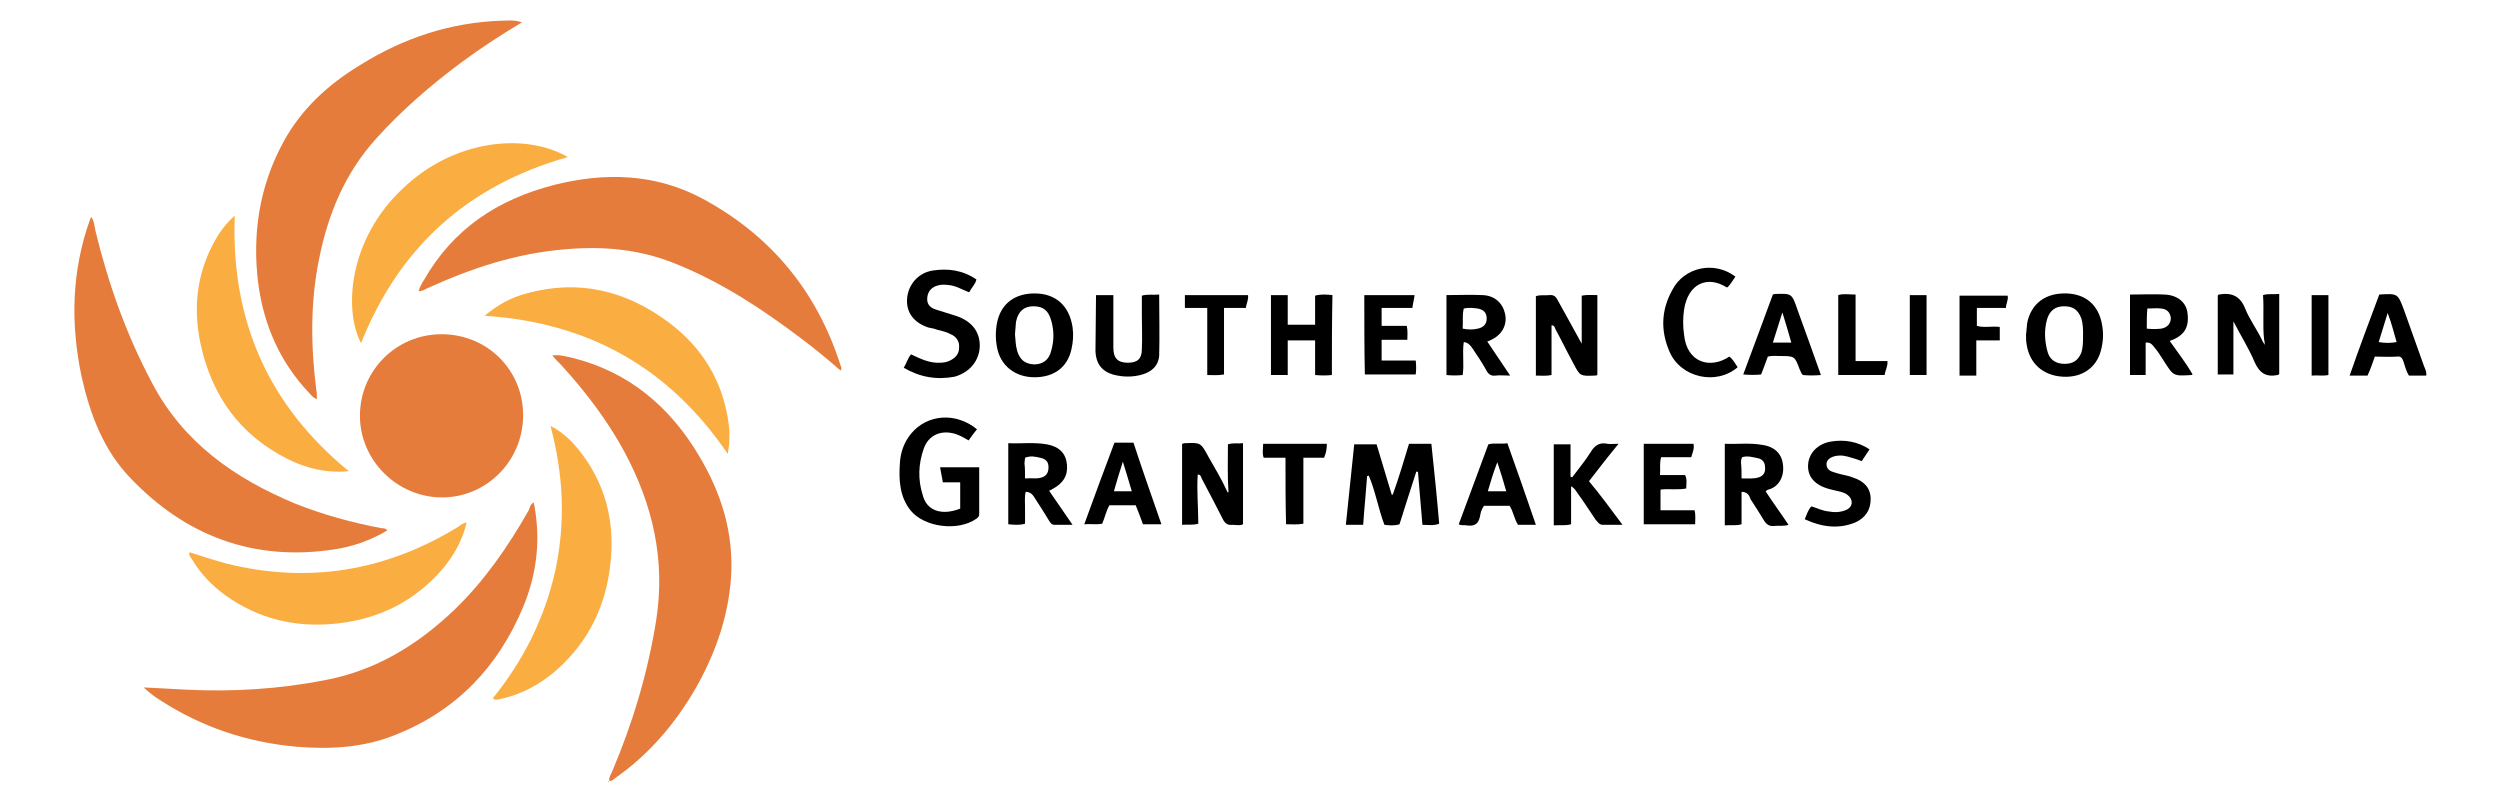 <?xml version="1.0" encoding="utf-8"?>
<!-- Generator: Adobe Illustrator 26.0.1, SVG Export Plug-In . SVG Version: 6.00 Build 0)  -->
<svg version="1.1" id="Layer_1" xmlns="http://www.w3.org/2000/svg" xmlns:xlink="http://www.w3.org/1999/xlink" x="0px" y="0px"
	 viewBox="0 0 447.3 143.7" style="enable-background:new 0 0 447.3 143.7;" xml:space="preserve">
<style type="text/css">
	.st0{fill:#0D3B5E;}
	.st1{clip-path:url(#SVGID_00000046323680197376878810000004922928422343352245_);}
	.st2{clip-path:url(#SVGID_00000047058472674167386510000008734003122531813268_);}
	.st3{opacity:0.35;fill:#0D3B5E;enable-background:new    ;}
	.st4{opacity:0.45;fill:#0D3B5E;enable-background:new    ;}
	.st5{opacity:0.55;fill:#0D3B5E;enable-background:new    ;}
	.st6{opacity:0.65;fill:#0D3B5E;enable-background:new    ;}
	.st7{opacity:0.75;fill:#0D3B5E;enable-background:new    ;}
	.st8{opacity:0.85;fill:#0D3B5E;enable-background:new    ;}
	.st9{opacity:0.95;fill:#0D3B5E;enable-background:new    ;}
	.st10{opacity:0.9;fill:#0D3B5E;enable-background:new    ;}
	.st11{opacity:0.8;fill:#0D3B5E;enable-background:new    ;}
	.st12{opacity:0.7;fill:#0D3B5E;enable-background:new    ;}
	.st13{opacity:0.6;fill:#0D3B5E;enable-background:new    ;}
	.st14{opacity:0.5;fill:#0D3B5E;enable-background:new    ;}
	.st15{opacity:0.4;fill:#0D3B5E;enable-background:new    ;}
	.st16{opacity:0.3;fill:#0D3B5E;enable-background:new    ;}
	.st17{opacity:0.2;fill:#0D3B5E;enable-background:new    ;}
	.st18{opacity:0.1;fill:#0D3B5E;enable-background:new    ;}
	.st19{opacity:0.25;fill:#0D3B5E;enable-background:new    ;}
	.st20{opacity:0.15;fill:#0D3B5E;enable-background:new    ;}
	.st21{fill:#545454;}
	.st22{fill:url(#SVGID_00000173873659033988042960000002640710138509666728_);}
	.st23{fill:#514143;}
	.st24{fill:#1D1D1B;}
	.st25{fill:#233F7B;}
	.st26{fill:#223F7A;}
	.st27{fill:#25407B;}
	.st28{fill:#27427A;}
	.st29{fill:#2B457C;}
	.st30{fill:#223E7B;}
	.st31{fill:#19619C;}
	.st32{fill:#1184C2;}
	.st33{fill:#224581;}
	.st34{fill:#1875B1;}
	.st35{fill:#186EAA;}
	.st36{fill:#147FBB;}
	.st37{fill:#1F518D;}
	.st38{fill:#9AA115;}
	.st39{fill:#012E6C;}
	.st40{fill:#083A5F;}
	.st41{fill:#987E00;}
	.st42{clip-path:url(#SVGID_00000177472641374538995250000008016196306484723349_);}
	.st43{clip-path:url(#SVGID_00000132780247945392065590000000837384119354978974_);}
	.st44{fill:#231F20;}
	.st45{clip-path:url(#SVGID_00000156582716491903163850000013089575237247738796_);}
	.st46{fill:#0F1746;}
	.st47{fill:#34120F;}
	.st48{fill:#2B2829;}
	.st49{fill:#2C2929;}
	.st50{fill:#2D292A;}
	.st51{fill:#302C2D;}
	.st52{fill:#302D2D;}
	.st53{fill:#2B2728;}
	.st54{fill:#2E2A2B;}
	.st55{fill:#2D2A2B;}
	.st56{fill:#2C2829;}
	.st57{fill:#373435;}
	.st58{fill:#EE5922;}
	.st59{fill:#054B45;}
	.st60{fill:#024942;}
	.st61{fill:#044B45;}
	.st62{fill:#054C46;}
	.st63{fill:#034A44;}
	.st64{fill:#044A45;}
	.st65{fill:#024943;}
	.st66{fill:#43963A;}
	.st67{fill:#074D47;}
	.st68{fill:#42963A;}
	.st69{fill:#8BC43F;}
	.st70{fill:#8CC440;}
	.st71{fill:#8DC541;}
	.st72{fill:#90C745;}
	.st73{fill:#FDFEFD;}
	.st74{fill:#010101;}
	.st75{fill:#020202;}
	.st76{fill:#ED411D;}
	.st77{fill:#EC4320;}
	.st78{fill:#EA4A29;}
	.st79{fill:#E58F1A;}
	.st80{fill:#292526;}
	.st81{fill:#F8971D;}
	.st82{fill:#898A8A;}
	.st83{fill:#FFFFFF;}
	.st84{fill:#EF4039;}
	.st85{fill:#090707;}
	.st86{fill:#FF553B;}
	.st87{fill:#0096A0;}
	.st88{fill:#105677;}
	.st89{fill:#115677;}
	.st90{fill:#125778;}
	.st91{fill:#115777;}
	.st92{fill:#125777;}
	.st93{fill:#145979;}
	.st94{fill:#135878;}
	.st95{fill:#145879;}
	.st96{fill:#1A5D7C;}
	.st97{fill:#FEFEFE;}
	.st98{fill:#6D8DC4;}
	.st99{fill:#6F8CCB;}
	.st100{fill:#51B949;}
	.st101{clip-path:url(#SVGID_00000173127837441601298930000010402811858712748725_);}
	.st102{fill:#55A935;}
	.st103{fill:#05715C;}
	.st104{fill:#045C68;}
	.st105{fill:#023B5B;}
	.st106{fill:#525455;}
	.st107{fill:#A25498;}
	.st108{fill:#F98A3C;}
	.st109{fill:#A25498;stroke:#A25498;stroke-width:0.181;}
	.st110{fill:#030000;}
	.st111{fill:#337BD5;}
	.st112{fill:#CF0A2C;}
	.st113{fill:#FEFEFD;}
	.st114{fill:#FDFDFC;}
	.st115{fill:#FEFDFD;}
	.st116{fill:#A9C438;}
	.st117{fill:#F15A25;}
	.st118{fill:#F89820;}
	.st119{fill:#E57C3C;}
	.st120{fill:#FAAE42;}
</style>
<g>
	<path class="st119" d="M150.4,66.3c-2.3-2-4.6-3.9-7-5.7c-7-5.3-14.3-10.1-22.5-13.4c-6.4-2.6-12.9-3.2-19.7-2.6
		c-8.8,0.7-16.9,3.4-24.8,7c-0.4,0.2-0.8,0.5-1.5,0.5c0.2-0.7,0.5-1.3,0.9-1.9C81,41,89,35.7,99.1,33.1c9.1-2.3,18.2-2.1,26.7,2.5
		c12.2,6.6,20.4,16.6,24.6,29.8C150.5,65.7,150.7,65.9,150.4,66.3z"/>
	<path class="st119" d="M93.4,4c-3.9,2.3-7.5,4.7-10.9,7.2c-5.5,4.1-10.6,8.5-15.2,13.6c-5.6,6.2-8.6,13.5-10.2,21.5
		c-1.6,7.8-1.5,15.7-0.5,23.5c0.1,0.5,0.1,1,0.1,1.6c-0.7-0.2-1-0.7-1.4-1.1c-5.2-5.5-8.1-12.1-9.1-19.6c-1.1-8.8,0.2-17.3,4.4-25.1
		c3.2-6,8.1-10.5,13.9-14c7.7-4.8,16.1-7.6,25.3-7.9C90.9,3.7,92,3.5,93.4,4z"/>
	<path class="st119" d="M109,139.7c-0.1-0.6,0.3-1.1,0.5-1.6c3.7-8.7,6.4-17.7,7.9-27.1c1.7-10.8-0.6-20.7-5.7-30.2
		c-3.1-5.7-7-10.8-11.3-15.5c-0.5-0.5-1-1-1.6-1.7c1.3-0.2,2.5,0.2,3.5,0.4c10.2,2.5,17.6,8.8,22.8,17.6c4,6.7,6.2,13.8,5.7,21.7
		c-0.5,7.1-2.8,13.6-6.3,19.8c-3.7,6.4-8.4,11.9-14.4,16.1C109.7,139.5,109.5,139.8,109,139.7L109,139.7z"/>
	<path class="st119" d="M95.5,89.9c1.3,6.5,0.6,12.7-1.9,18.7c-4.5,10.8-12,18.6-22.9,22.9c-5.7,2.3-11.7,2.6-17.7,2.1
		c-8.8-0.8-16.9-3.5-24.3-8.3c-1-0.6-1.9-1.3-3-2.3c2.7,0.1,5.2,0.3,7.7,0.4c8.3,0.4,16.5-0.1,24.7-1.7c9.1-1.7,16.6-6.3,23.2-12.6
		c5.4-5.2,9.6-11.3,13.3-17.8C94.8,90.8,94.9,90.2,95.5,89.9z"/>
	<path class="st119" d="M69.3,94.9c-3,1.8-6.2,2.9-9.5,3.4c-14.4,2.2-26.6-2.4-36.5-12.8c-4.8-5-7.2-11.4-8.7-18.1
		c-2-9.5-1.8-18.9,1.5-28.1c0.1-0.2,0.1-0.3,0.2-0.5c0.6,0.8,0.6,1.7,0.8,2.6c2.3,9.4,5.5,18.5,10.1,27.1
		C32.8,79.2,42,85.6,52.8,90.1c5,2,10.2,3.4,15.4,4.4C68.6,94.5,69,94.5,69.3,94.9z"/>
	<path class="st119" d="M79,59.8c8.2,0,14.6,6.4,14.6,14.5c0,8.1-6.5,14.7-14.5,14.7c-8,0-14.7-6.6-14.7-14.6
		C64.4,66.3,70.9,59.8,79,59.8z"/>
	<path class="st120" d="M88.2,124.9c5.5-6.8,9.3-14.4,11.2-23c1.8-8.6,1.4-17-0.9-25.7c2.1,1.1,3.6,2.5,4.9,4.1
		c4.9,6,6.7,13,5.8,20.7c-0.8,7.3-3.8,13.6-9.3,18.6c-3.2,2.9-6.8,4.8-11,5.6C88.6,125.2,88.4,125.2,88.2,124.9z"/>
	<path class="st120" d="M130.2,81.2c-10.4-15.3-24.8-23.5-43.5-24.7c2.4-2,4.8-3.3,7.5-4c9.4-2.6,17.9-0.5,25.6,5.3
		c5.8,4.4,9.4,10.2,10.5,17.5C130.6,77.2,130.6,79.2,130.2,81.2z"/>
	<path class="st120" d="M101.6,28.1c-18,5.1-30.2,16.2-37,33.3c-3.2-6.1-2.1-18.7,7.4-27.6C81.2,24.9,94,23.7,101.6,28.1z"/>
	<path class="st120" d="M42,38.6C41.3,57.3,48,72.5,62.4,84.3c-4,0.4-7.6-0.5-11-2.2c-8.5-4.3-13.5-11.3-15.5-20.5
		c-1.5-7-0.6-13.6,3.3-19.8C39.9,40.8,40.7,39.7,42,38.6z"/>
	<path class="st120" d="M33.9,98.8c2.2,0.7,4.3,1.4,6.5,2c14.7,3.7,28.6,1.4,41.5-6.5c0.5-0.3,0.8-0.7,1.6-0.8
		c-0.9,3.7-2.8,6.8-5.4,9.5c-5,5.2-11.1,7.9-18.2,8.6c-7.2,0.7-13.7-0.9-19.6-5.1c-2.3-1.7-4.3-3.7-5.8-6.2
		C34.2,99.8,33.7,99.4,33.9,98.8L33.9,98.8z"/>
	<path d="M252.1,79.4c1.3,0,2.5,0,4,0c0.5,4.8,1,9.5,1.4,14.3c-1,0.4-1.9,0.2-3,0.2c-0.3-3.2-0.5-6.3-0.8-9.5c-0.1,0-0.2,0-0.3,0
		c-1,3.1-2,6.2-3,9.4c-0.9,0.3-1.8,0.2-2.7,0.1c-1.1-2.9-1.6-6-2.8-8.8c-0.1,0-0.2,0.1-0.3,0.1c-0.2,2.9-0.5,5.7-0.7,8.7
		c-1,0-2,0-3.1,0c0.5-4.8,1-9.6,1.5-14.4c1.4,0,2.6,0,4,0c0.9,3,1.8,6,2.7,9c0.1,0,0.2,0,0.2,0C250.3,85.4,251.2,82.4,252.1,79.4z"
		/>
	<path d="M171.8,91c0-1.6,0-3.1,0-4.7c-1,0-2,0-3.1,0c-0.2-0.9-0.3-1.8-0.5-2.7c2.4,0,4.6,0,7,0c0,2.8,0,5.6,0,8.4
		c0,0.4-0.2,0.6-0.5,0.8c-3.2,2.3-9.3,1.6-11.8-1.5c-1.9-2.4-2.1-5.3-1.9-8.3c0.1-2,0.7-3.8,2-5.4c2.9-3.5,8-3.9,11.8-0.8
		c-0.5,0.6-1,1.3-1.5,2c-1-0.6-1.9-1.1-2.9-1.3c-2.3-0.5-4.3,0.5-5.1,2.7c-1,2.8-1.1,5.6-0.2,8.4C165.8,91.4,168.5,92.3,171.8,91z"
		/>
	<path d="M161.7,65.8c0.5-0.8,0.7-1.7,1.3-2.4c1.7,0.8,3.3,1.6,5.2,1.5c0.6,0,1.2-0.1,1.8-0.4c1-0.5,1.6-1.2,1.6-2.3
		c0.1-1.1-0.5-2-1.5-2.4c-0.7-0.4-1.6-0.6-2.4-0.8c-0.5-0.2-1.1-0.3-1.6-0.4c-2.7-0.9-4-2.8-3.8-5.2c0.2-2.5,2-4.6,4.6-5
		c2.7-0.4,5.3-0.1,7.8,1.6c-0.2,0.9-0.9,1.5-1.3,2.3c-1.3-0.5-2.4-1.2-3.7-1.3c-0.7-0.1-1.4-0.1-2,0.1c-1,0.3-1.7,1-1.8,2.2
		c-0.1,1.2,0.6,1.8,1.6,2.1c1.2,0.4,2.3,0.7,3.5,1.1c2.8,0.9,4.3,2.8,4.3,5.3c0,2.6-1.7,4.8-4.5,5.6C167.6,68,164.6,67.5,161.7,65.8
		z"/>
	<path d="M219.8,88c-0.2-2.8-0.1-5.7-0.1-8.5c0.9-0.3,1.8-0.1,2.7-0.2c0,4.9,0,9.6,0,14.5c-0.6,0.3-1.2,0.1-1.9,0.1
		c-0.8,0.1-1.3-0.2-1.7-1c-1.2-2.4-2.5-4.8-3.8-7.3c-0.1-0.3-0.2-0.7-0.7-0.7c-0.2,2.9,0.1,5.8,0.1,8.8c-1,0.3-1.9,0.1-2.9,0.2
		c0-4.9,0-9.7,0-14.5c0.2,0,0.3-0.1,0.4-0.1c2.9-0.1,2.9-0.2,4.3,2.4c1.2,2.1,2.4,4.1,3.4,6.3c0,0.1,0.1,0.2,0.1,0.2
		C219.8,88.3,219.8,88.2,219.8,88z"/>
	<path d="M405.1,60.8c-0.3-2.6,0-5.2-0.2-8c0.9-0.3,1.9-0.1,2.9-0.2c0,4.8,0,9.6,0,14.3c-0.1,0.1-0.2,0.2-0.3,0.2
		c-2,0.4-3.2-0.3-4.1-2.3c-1-2.4-2.4-4.6-3.8-7.3c0,3.4,0,6.4,0,9.5c-0.9,0-1.8,0-2.8,0c0-4.8,0-9.5,0-14.1c0.1-0.1,0.1-0.2,0.2-0.2
		c2.2-0.4,3.8,0.2,4.7,2.5c0.8,2,2.1,3.7,3,5.6c0.1,0.3,0.3,0.5,0.5,0.9C405.2,61.4,405.2,61.1,405.1,60.8z"/>
	<path d="M277.6,58.2c0,2.9,0,5.9,0,8.9c-0.9,0.2-1.8,0.1-2.8,0.1c0-4.8,0-9.5,0-14.2c0.8-0.3,1.6-0.1,2.4-0.2
		c0.8-0.1,1.2,0.3,1.5,0.9c1.4,2.5,2.8,5.1,4.3,7.8c0-2.9,0-5.7,0-8.6c1-0.2,1.8-0.1,2.8-0.1c0,4.8,0,9.5,0,14.3
		c-0.2,0.1-0.3,0.1-0.5,0.1c-2.6,0.1-2.6,0.1-3.8-2.2c-1.1-2-2.1-4.1-3.2-6.1C278.2,58.6,278.1,58.2,277.6,58.2z"/>
	<path d="M311.6,88c0,2,0,3.8,0,5.8c-1,0.3-2,0.1-3,0.2c0-4.9,0-9.7,0-14.6c2.3,0.1,4.5-0.2,6.7,0.2c2.2,0.3,3.5,1.6,3.7,3.5
		c0.3,2.1-0.7,4-2.6,4.5c-0.2,0-0.3,0.2-0.5,0.3c1.3,2,2.7,3.9,4.1,6c-0.9,0.3-1.7,0.1-2.5,0.2c-0.9,0.1-1.4-0.2-1.9-1
		c-0.8-1.3-1.6-2.6-2.4-3.8C313,88.6,312.6,88,311.6,88z M311.6,85.6c1.2,0,2.2,0.1,3.1-0.2c0.9-0.3,1.2-1,1.1-1.8
		c0-0.8-0.4-1.4-1.2-1.6c-1-0.2-1.9-0.5-2.9-0.2c-0.2,0.4-0.2,0.7-0.2,1C311.6,83.7,311.6,84.5,311.6,85.6z"/>
	<path d="M183.5,88c-0.2,0.9-0.1,1.9-0.1,2.8c0,0.9,0,1.9,0,2.9c-1,0.3-1.9,0.2-3,0.1c0-4.8,0-9.6,0-14.5c2.3,0.1,4.6-0.2,6.9,0.2
		c2.2,0.4,3.4,1.6,3.6,3.6c0.2,2-0.7,3.4-2.6,4.4c-0.2,0.1-0.3,0.2-0.6,0.3c1.3,1.9,2.7,3.9,4.2,6.1c-1.3,0-2.2,0-3.2,0
		c-0.6,0-0.8-0.4-1.1-0.9c-0.8-1.3-1.6-2.6-2.4-3.8C184.9,88.7,184.5,88,183.5,88z M183.4,85.6c1.1-0.1,1.9,0.1,2.7-0.1
		c1-0.2,1.5-0.8,1.5-1.9c0-1-0.5-1.5-1.5-1.7c-0.9-0.2-1.7-0.4-2.7,0c0,0.3-0.1,0.7-0.1,1C183.4,83.7,183.4,84.5,183.4,85.6z"/>
	<path d="M362.5,59.8c0.1-0.6,0.1-1.3,0.2-2c0.7-3.5,3.3-5.4,7-5.3c3.5,0.1,5.8,2.1,6.4,5.6c0.3,1.6,0.2,3.1-0.2,4.6
		c-0.8,3.1-3.4,4.9-6.8,4.7c-3.6-0.2-6-2.4-6.5-5.8C362.5,61.1,362.5,60.5,362.5,59.8z M372.7,59.8c0-0.8,0-1.8-0.3-2.8
		c-0.6-1.6-1.5-2.2-3.1-2.2c-1.5,0-2.5,0.7-3,2.2c-0.6,2-0.5,4.1,0.1,6.1c0.4,1.3,1.5,2,3,2c1.5,0,2.4-0.6,3-2
		C372.7,62.1,372.7,61.1,372.7,59.8z"/>
	<path d="M185.1,52.5c3.8,0,6.2,2.2,6.8,6c0.2,1.4,0.1,2.7-0.2,4c-0.7,3.2-3.1,5-6.6,5c-3.5,0-6.1-2.1-6.7-5.3c-0.3-1.5-0.3-3,0-4.5
		C179.1,54.3,181.6,52.5,185.1,52.5z M181.6,59.8c0.1,1,0.1,2,0.4,3c0.5,1.6,1.4,2.3,3,2.4c1.6,0,2.7-0.8,3.1-2.5
		c0.5-1.8,0.5-3.5,0-5.3c-0.5-1.8-1.4-2.6-3.2-2.6c-1.7,0-2.7,0.9-3.1,2.7C181.7,58.2,181.7,59,181.6,59.8z"/>
	<path d="M270.2,67.2c-1.1,0-1.9-0.1-2.6,0c-0.8,0.1-1.3-0.2-1.7-1c-0.7-1.3-1.6-2.6-2.4-3.8c-0.4-0.6-0.8-1.1-1.6-1.2
		c-0.3,2,0.1,3.9-0.2,5.9c-1,0.1-1.9,0.1-2.9,0c0-4.8,0-9.5,0-14.3c2.2,0,4.4-0.1,6.5,0c2.2,0.1,3.6,1.5,4,3.4
		c0.4,2-0.6,3.8-2.7,4.7c-0.1,0.1-0.3,0.1-0.5,0.2C267.4,63,268.7,65,270.2,67.2z M261.7,58.8c1,0.2,1.9,0.2,2.7,0
		c1-0.2,1.6-0.8,1.6-1.8c0-1.1-0.6-1.6-1.6-1.8c-0.8-0.1-1.7-0.2-2.5,0C261.6,56.4,261.8,57.5,261.7,58.8z"/>
	<path d="M238.3,67.1c-1,0.1-1.9,0.1-3,0c0-2.1,0-4.1,0-6.2c-1.7,0-3.2,0-4.9,0c0,2.1,0,4.1,0,6.2c-1.1,0-2,0-3,0
		c0-4.8,0-9.5,0-14.3c1,0,1.9,0,3,0c0,1.7,0,3.5,0,5.3c1.7,0,3.2,0,4.9,0c0-1.8,0-3.5,0-5.2c1.1-0.3,2.1-0.2,3.1-0.1
		C238.3,57.6,238.3,62.3,238.3,67.1z"/>
	<path d="M290.3,93.9c-1.4,0-2.4,0-3.5,0c-0.7,0-0.9-0.5-1.3-0.9c-1.1-1.6-2.1-3.2-3.2-4.7c-0.3-0.4-0.5-0.9-1.2-1.3
		c0,2.4,0,4.6,0,6.8c-1.1,0.3-2.1,0.1-3.1,0.2c0-4.9,0-9.7,0-14.5c1,0,1.9,0,3,0c0,1.9,0,3.9,0,5.8c0.1,0,0.2,0.1,0.3,0.1
		c1.1-1.5,2.3-2.9,3.3-4.5c0.7-1.2,1.6-1.8,3-1.5c0.5,0.1,1.1,0,2,0c-1.9,2.3-3.6,4.5-5.3,6.7C286.4,88.6,288.2,91.1,290.3,93.9z"/>
	<path d="M381.1,67.1c0-4.8,0-9.5,0-14.4c2.1,0,4.2-0.1,6.2,0c2.3,0.1,3.9,1.4,4.1,3.4c0.3,2.5-0.6,4-3.2,4.9c1.4,2,2.9,3.9,4.1,6
		c-0.1,0.1-0.2,0.1-0.2,0.1c-3.3,0.2-3.2,0.2-5-2.6c-0.5-0.8-1-1.6-1.6-2.3c-0.4-0.5-0.7-1-1.6-0.9c0,1.9,0,3.9,0,5.8
		C383,67.1,382.1,67.1,381.1,67.1z M384.1,58.8c0.9,0.1,1.7,0.1,2.6,0c1.1-0.2,1.7-0.9,1.7-1.9c-0.1-1-0.7-1.6-1.7-1.7
		c-0.8-0.1-1.6,0-2.5,0C384.1,56.4,384.1,57.5,384.1,58.8z"/>
	<path d="M196.1,52.8c1.1,0,2,0,3.1,0c0,3.2,0,6.3,0,9.4c0,1.9,0.8,2.7,2.6,2.7c1.7,0,2.5-0.7,2.5-2.4c0.1-2.1,0-4.1,0-6.2
		c0-1.1,0-2.2,0-3.4c1-0.3,2-0.1,3.1-0.2c0,3.7,0.1,7.3,0,10.9c-0.1,1.8-1.3,2.9-3,3.4c-1.7,0.5-3.5,0.5-5.3,0c-2-0.6-3-2-3.1-4.1
		C196,59.6,196.1,56.3,196.1,52.8z"/>
	<path d="M322.9,92.9c0.4-0.9,0.6-1.7,1.2-2.3c1,0.3,2,0.8,3,0.9c1.1,0.2,2.2,0.2,3.3-0.3c1.2-0.6,1.2-1.9,0.1-2.7
		c-0.7-0.5-1.6-0.6-2.4-0.8c-0.3-0.1-0.5-0.1-0.8-0.2c-2.6-0.7-3.9-2.2-3.8-4.3c0.1-2.1,1.7-3.8,4.1-4.2c2.4-0.4,4.8,0,6.9,1.4
		c-0.5,0.7-0.9,1.4-1.4,2.1c-0.8-0.3-1.7-0.6-2.5-0.8c-0.4-0.1-0.9-0.2-1.3-0.2c-1.4,0-2.5,0.6-2.5,1.5c0,1.3,1.1,1.4,2,1.7
		c1,0.3,2,0.4,2.9,0.8c1.8,0.6,3,1.8,3,3.8c0,2-1,3.4-2.8,4.2C328.9,94.7,325.9,94.3,322.9,92.9z"/>
	<path d="M310.5,49.5c-0.5,0.7-0.9,1.4-1.4,1.9c-0.1,0-0.1,0-0.2,0c-3.3-2.1-6.9-0.8-7.6,4.1c-0.2,1.4-0.2,2.9,0,4.3
		c0.5,5.3,4.9,6.2,8.1,4c0.7,0.5,1,1.2,1.5,1.9c-3.8,3.3-10.2,1.9-12.2-2.8c-1.6-3.7-1.5-7.4,0.5-11
		C301.3,47.8,306.7,46.6,310.5,49.5z"/>
	<path d="M207.8,93.8c-1.2,0-2.2,0-3.3,0c-0.4-1.1-0.8-2.2-1.3-3.4c-1.5,0-3.1,0-4.7,0c-0.6,1-0.8,2.2-1.3,3.3c-1,0.2-2,0-3.2,0.1
		c1.8-5,3.6-9.8,5.4-14.6c1.1,0,2.2,0,3.4,0C204.4,84.1,206.1,88.9,207.8,93.8z M200.9,82.6c-0.6,1.9-1.1,3.5-1.6,5.3
		c1.1,0,2.1,0,3.2,0C202,86.2,201.5,84.5,200.9,82.6z"/>
	<path d="M274.8,93.9c-1.2,0-2.2,0-3.2,0c-0.7-1.1-0.8-2.3-1.5-3.4c-1.5,0-3.1,0-4.6,0c-0.4,0.6-0.6,1.2-0.7,1.9
		c-0.3,1.4-1,1.8-2.4,1.6c-0.4-0.1-0.9,0.1-1.4-0.2c1.8-4.8,3.5-9.5,5.3-14.3c1.1-0.3,2.2,0,3.4-0.2
		C271.4,84.1,273.1,88.9,274.8,93.9z M269.5,87.9c-0.5-1.8-1-3.4-1.6-5.2c-0.7,1.8-1.2,3.5-1.7,5.2
		C267.4,87.9,268.4,87.9,269.5,87.9z"/>
	<path d="M425.7,52.7c3.3-0.2,3.3-0.2,4.4,2.7c1.2,3.4,2.4,6.7,3.6,10.1c0.2,0.5,0.5,1,0.4,1.7c-1,0-2,0-3.1,0
		c-0.5-0.8-0.7-1.7-1-2.6c-0.2-0.5-0.4-0.9-1.1-0.8c-1.3,0.1-2.7,0-4,0c-0.4,1.2-0.8,2.3-1.3,3.4c-1,0-2,0-3.2,0
		C422.1,62.3,423.9,57.5,425.7,52.7z M428.8,61.2c-0.5-1.7-0.9-3.4-1.6-5.2c-0.6,1.9-1.1,3.6-1.6,5.2
		C426.7,61.4,427.7,61.4,428.8,61.2z"/>
	<path d="M325.8,67.1c-1.2,0.1-2.2,0.1-3.2,0c-0.4-0.3-0.4-0.7-0.6-1c-0.9-2.4-0.9-2.4-3.5-2.4c-0.7,0-1.4-0.1-2.2,0.1
		c-0.4,1.1-0.8,2.2-1.2,3.2c-1,0.1-2,0.1-3.2,0c1.8-4.9,3.6-9.6,5.3-14.3c0.2-0.1,0.3-0.1,0.4-0.1c3-0.1,3-0.1,4,2.8
		C323,59.3,324.4,63.1,325.8,67.1z M317.2,61.3c1.1,0,2.1,0,3.3,0c-0.5-1.8-1-3.5-1.6-5.4C318.3,57.8,317.8,59.4,317.2,61.3z"/>
	<path d="M244.1,52.8c3,0,6,0,9,0c-0.1,0.8-0.3,1.5-0.4,2.3c-1.8,0-3.6,0-5.5,0c0,1.1,0,2.1,0,3.2c1.5,0,3,0,4.5,0
		c0.2,0.9,0.1,1.7,0.1,2.5c-1.6,0-3.1,0-4.6,0c0,1.3,0,2.4,0,3.7c2,0,4,0,6.1,0c0.1,0.9,0.1,1.7,0,2.5c-3,0-6,0-9.1,0
		C244.1,62.4,244.1,57.7,244.1,52.8z"/>
	<path d="M297.1,87.6c0,1.3,0,2.5,0,3.7c2.1,0,4.1,0,6.1,0c0.2,0.8,0.1,1.6,0.1,2.5c-3.1,0-6.1,0-9.2,0c0-4.8,0-9.5,0-14.4
		c3,0,5.9,0,8.9,0c0.2,0.9-0.2,1.6-0.4,2.4c-1.8,0-3.6,0-5.4,0c-0.3,1.1-0.1,2.1-0.2,3.2c1.6,0,3,0,4.5,0c0.4,0.8,0.2,1.6,0.2,2.4
		C300.1,87.7,298.6,87.4,297.1,87.6z"/>
	<path d="M230,81.9c-1.5,0-2.7,0-3.9,0c-0.3-0.8-0.1-1.6-0.1-2.5c3.8,0,7.6,0,11.4,0c0,0.8-0.1,1.6-0.5,2.5c-1.2,0-2.4,0-3.7,0
		c0,4,0,7.9,0,11.8c-1.1,0.2-2,0.1-3.1,0.1C230,89.9,230,86,230,81.9z"/>
	<path d="M357.8,60.9c-1.4,0-2.7,0-4.2,0c0,2.1,0,4.2,0,6.3c-1.1,0-2,0-3,0c0-4.8,0-9.5,0-14.3c2.8,0,5.7,0,8.6,0
		c0.2,0.7-0.3,1.4-0.3,2.2c-1.7,0-3.4,0-5.2,0c0,1.1,0,2.1,0,3.2c1.3,0.4,2.7,0,4.1,0.2C357.8,59.2,357.8,59.9,357.8,60.9z"/>
	<path d="M337.2,67.1c-2.8,0-5.5,0-8.3,0c0-4.7,0-9.5,0-14.3c0.9-0.3,1.9-0.1,3.1-0.1c0,4,0,7.9,0,11.9c2,0,3.8,0,5.7,0
		C337.8,65.5,337.3,66.3,337.2,67.1z"/>
	<path d="M212,52.8c3.8,0,7.5,0,11.3,0c0.1,0.9-0.3,1.5-0.4,2.3c-1.3,0-2.5,0-3.9,0c0,4,0,7.9,0,11.9c-1.1,0.2-2,0.1-3,0.1
		c0-4,0-7.9,0-12c-1.4,0-2.7,0-4,0C212,54.4,212,53.7,212,52.8z"/>
	<path d="M413.6,52.8c1,0,2,0,3,0c0,4.8,0,9.5,0,14.3c-1,0.2-1.9,0-3,0.1C413.6,62.4,413.6,57.6,413.6,52.8z"/>
	<path d="M341.7,52.8c1,0,2,0,3,0c0,4.8,0,9.5,0,14.3c-1,0-1.9,0-3,0C341.7,62.4,341.7,57.7,341.7,52.8z"/>
	<path d="M219.8,88c0.1,0.2,0.1,0.3-0.1,0.3c0,0-0.1-0.1-0.1-0.2l0.1-0.1L219.8,88z"/>
	<path class="st119" d="M109,139.8c0,0.1-0.1,0.1-0.1,0.2c0-0.1-0.1-0.1-0.1-0.2C108.9,139.8,108.9,139.8,109,139.8L109,139.8z"/>
	<path class="st120" d="M33.9,98.8c-0.1,0-0.1-0.1-0.2-0.1C33.8,98.7,33.8,98.7,33.9,98.8C33.8,98.7,33.8,98.8,33.9,98.8
		C33.9,98.8,33.9,98.8,33.9,98.8z"/>
</g>
</svg>
